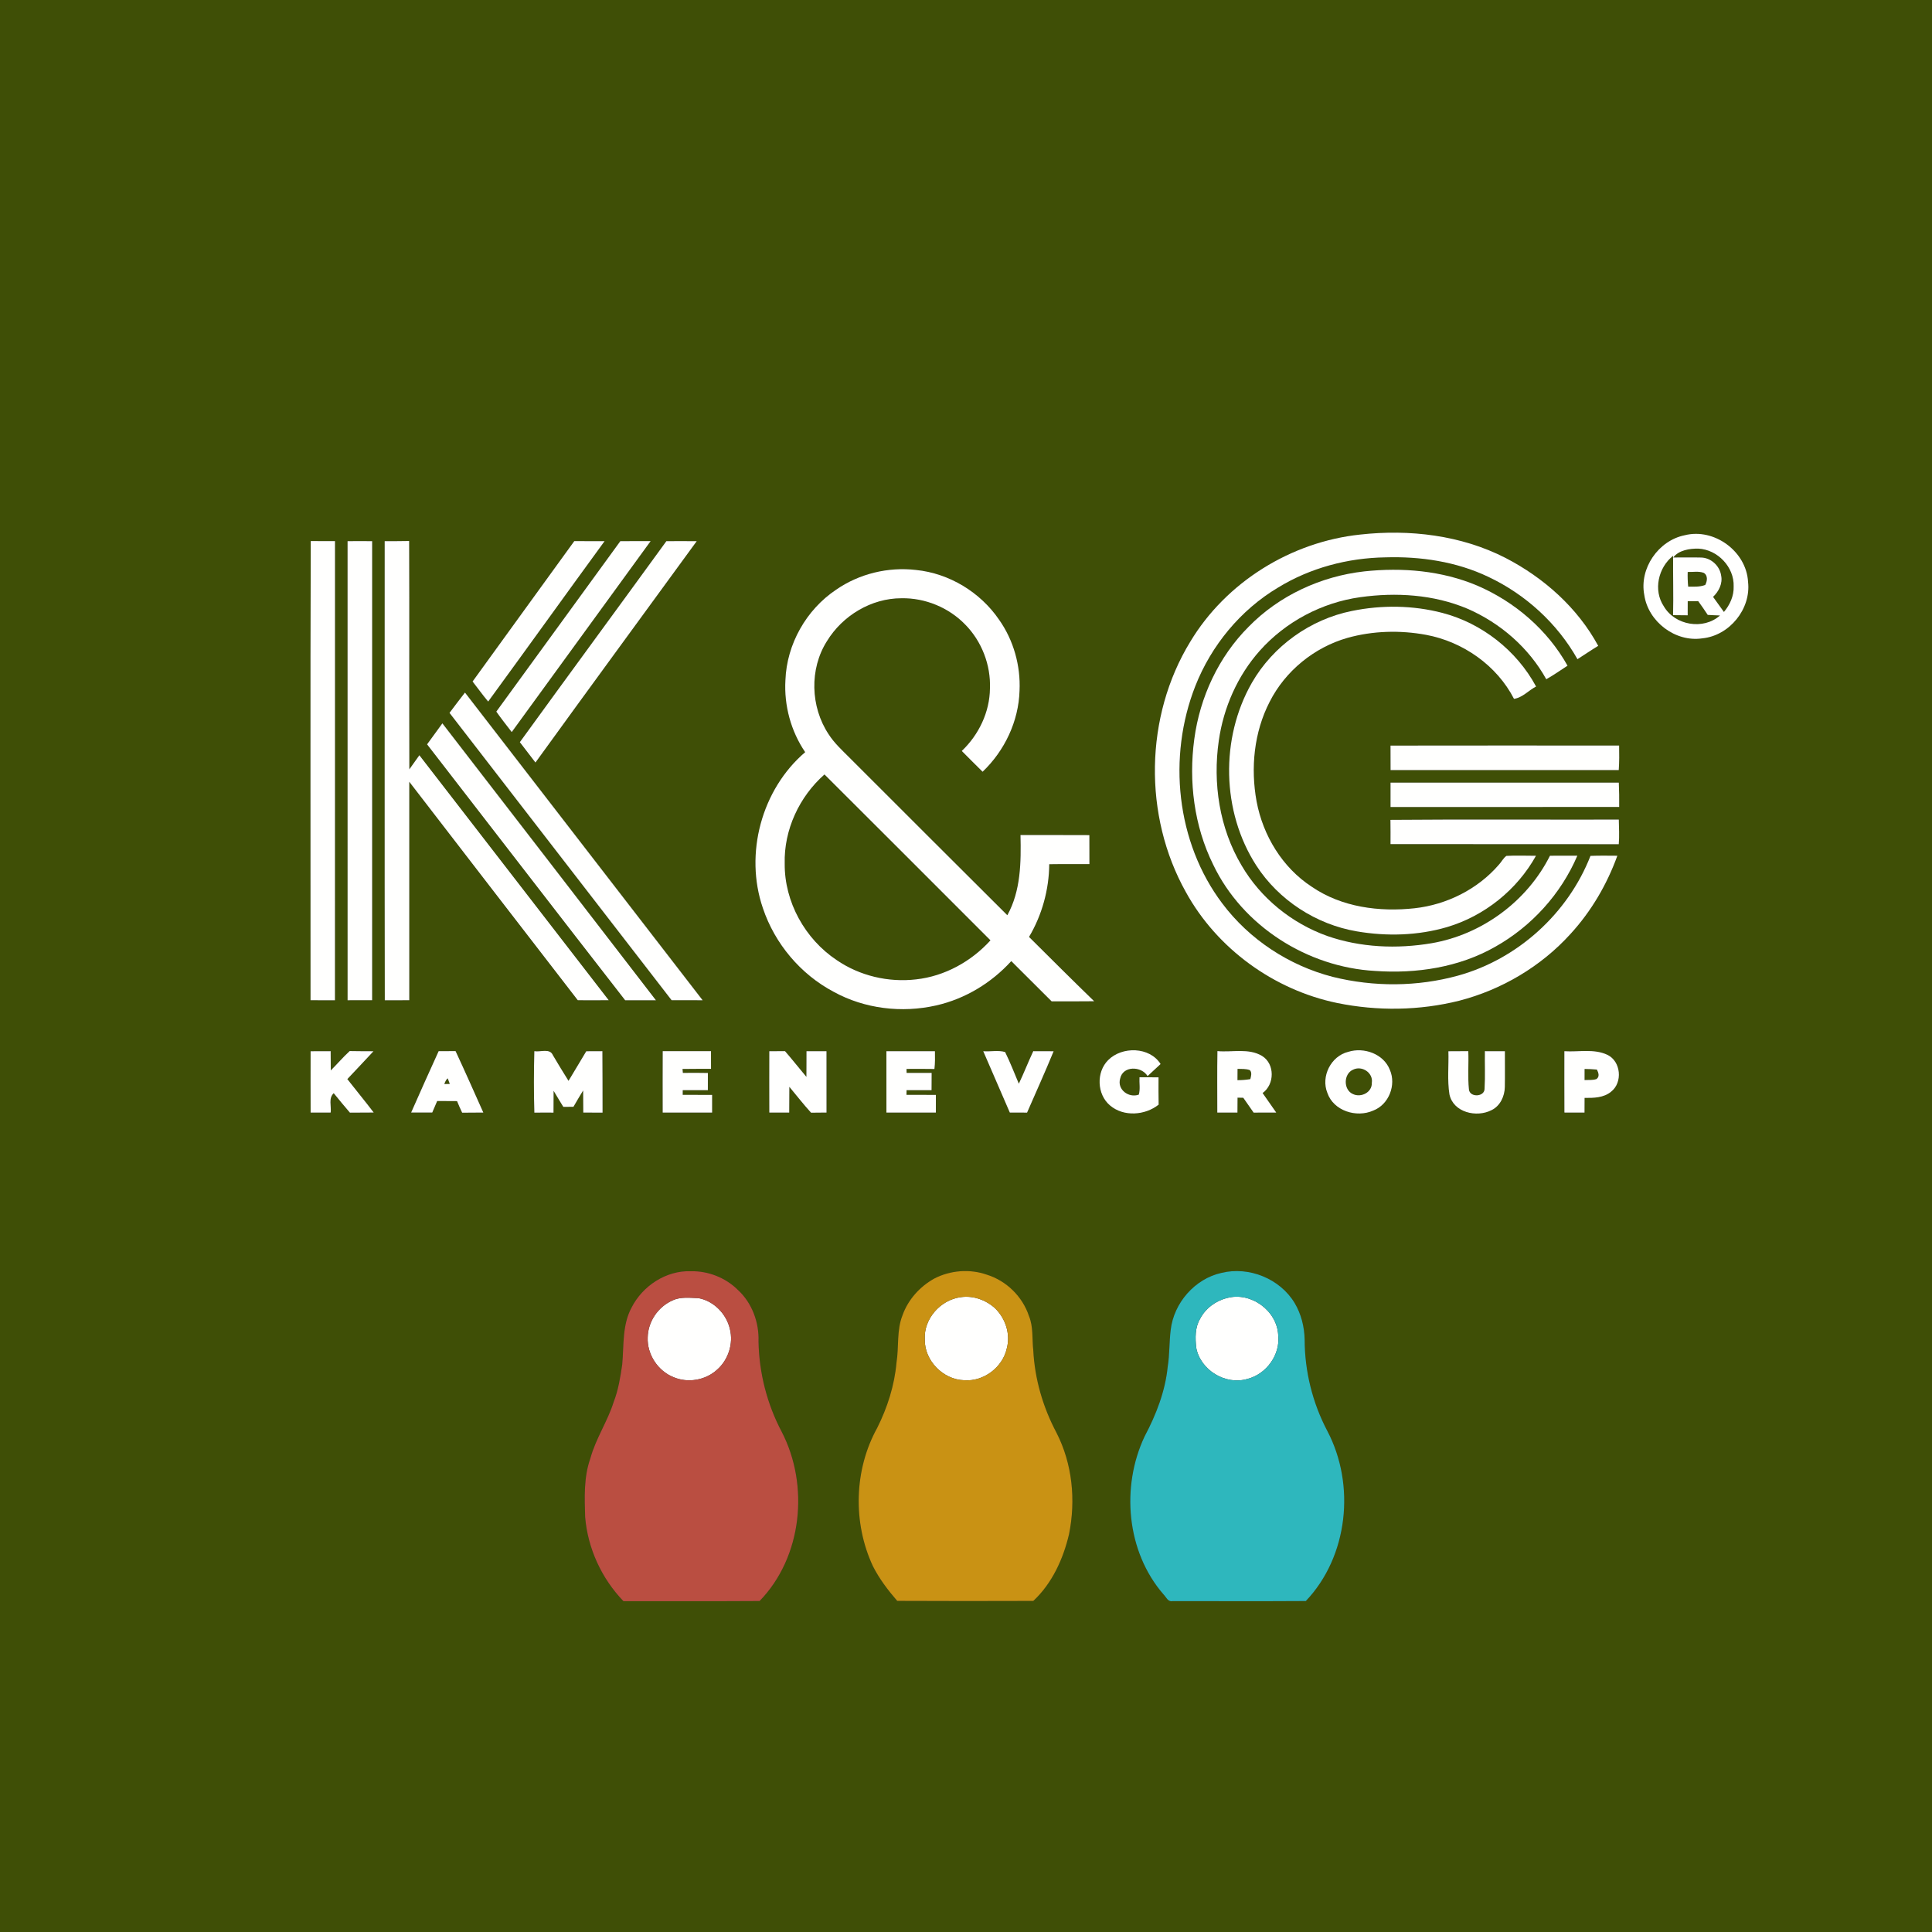 <?xml version="1.0" encoding="UTF-8"?>
<svg xmlns="http://www.w3.org/2000/svg" width="926pt" height="926pt" viewBox="0 0 926 926" version="1.1">
  <rect x="0" y="0" width="926" height="926" fill="#333333" stroke="none"/>
  <g id="#3f4f06ff">
    <path fill="#3f4f06" opacity="1.00" d=" M 0.00 0.00 L 926.00 0.00 L 926.00 926.00 L 0.00 926.00 L 0.00 0.00 M 570.50 307.55 C 548.60 343.36 547.91 391.04 568.40 427.61 C 583.35 454.75 610.60 474.45 640.87 480.73 C 660.14 484.67 680.34 484.42 699.44 479.63 C 719.75 474.37 738.58 463.25 752.69 447.68 C 762.64 436.86 770.20 423.95 775.19 410.15 C 770.89 410.13 766.60 410.04 762.31 410.22 C 751.55 437.81 727.39 459.72 698.83 467.61 C 679.34 472.99 658.40 473.08 638.80 468.21 C 617.87 462.82 598.79 450.30 585.81 432.98 C 563.71 403.66 559.59 362.69 572.92 328.80 C 580.58 309.35 594.57 292.35 612.57 281.62 C 627.96 272.19 645.97 267.42 663.97 267.14 C 680.82 266.62 698.02 269.17 713.33 276.47 C 731.15 284.88 746.39 298.75 756.07 315.95 C 759.39 313.83 762.65 311.60 766.02 309.55 C 756.13 291.30 739.94 276.89 721.61 267.42 C 700.29 256.48 675.57 253.59 651.96 256.21 C 618.86 259.69 587.69 278.94 570.50 307.55 M 807.43 256.55 C 794.81 259.11 785.64 272.45 788.10 285.16 C 789.95 298.01 803.06 307.94 815.96 305.95 C 828.91 304.65 839.32 291.90 837.84 278.93 C 837.08 264.32 821.63 252.93 807.43 256.55 M 148.94 259.32 C 148.69 332.67 148.88 406.03 148.84 479.39 C 152.74 479.44 156.64 479.42 160.54 479.41 C 160.59 406.06 160.53 332.71 160.56 259.35 C 156.69 259.35 152.81 259.38 148.94 259.32 M 166.59 259.38 C 166.60 332.72 166.58 406.06 166.60 479.41 C 170.52 479.43 174.44 479.43 178.36 479.39 C 178.36 406.05 178.33 332.72 178.37 259.38 C 174.44 259.34 170.51 259.34 166.59 259.38 M 184.38 259.37 C 184.40 332.72 184.31 406.08 184.43 479.43 C 188.34 479.41 192.25 479.42 196.16 479.40 C 196.14 444.50 196.14 409.60 196.16 374.69 C 223.04 409.63 249.99 444.51 276.93 479.40 C 281.86 479.43 286.80 479.44 291.74 479.39 C 261.53 440.23 231.21 401.15 201.00 361.99 C 199.37 364.22 197.77 366.47 196.19 368.74 C 196.08 332.26 196.25 295.78 196.10 259.30 C 192.19 259.41 188.29 259.35 184.38 259.37 M 275.25 259.36 C 259.02 281.80 242.72 304.19 226.51 326.64 C 229.02 329.82 231.35 333.15 233.98 336.25 C 252.66 310.68 271.10 284.95 289.77 259.38 C 284.93 259.36 280.09 259.35 275.25 259.36 M 297.31 259.39 C 277.53 286.64 257.68 313.83 237.88 341.07 C 240.22 344.42 242.78 347.62 245.27 350.87 C 267.48 320.37 289.65 289.85 311.85 259.35 C 307.00 259.37 302.15 259.32 297.31 259.39 M 319.39 259.38 C 296.04 291.54 272.48 323.54 249.16 355.72 C 251.67 358.96 254.13 362.23 256.64 365.47 C 282.28 330.02 308.17 294.75 333.93 259.39 C 329.08 259.36 324.24 259.33 319.39 259.38 M 400.73 282.66 C 386.43 292.22 377.06 308.79 376.45 326.01 C 375.75 338.16 379.08 350.44 385.92 360.51 C 364.99 378.39 356.72 409.27 365.65 435.27 C 371.35 452.30 383.72 467.00 399.61 475.39 C 414.44 483.54 432.28 485.64 448.72 481.90 C 462.55 478.77 475.19 471.12 484.70 460.65 C 491.17 467.05 497.58 473.52 504.04 479.93 C 510.83 479.93 517.63 479.98 524.43 479.89 C 513.92 469.72 503.59 459.37 493.21 449.07 C 499.44 438.57 502.79 426.41 502.90 414.21 C 509.32 414.10 515.73 414.20 522.15 414.15 C 522.14 409.52 522.17 404.90 522.13 400.27 C 511.12 400.19 500.12 400.27 489.12 400.23 C 489.42 413.26 489.29 426.95 482.81 438.67 C 457.50 413.49 432.27 388.22 407.01 362.99 C 403.50 359.48 399.80 356.09 397.12 351.87 C 388.45 338.80 387.89 320.63 396.34 307.32 C 403.79 295.07 417.63 286.72 432.07 286.74 C 443.42 286.53 454.74 291.20 462.63 299.35 C 470.54 307.38 474.91 318.72 474.48 329.98 C 474.36 341.31 469.13 352.18 460.98 359.93 C 464.31 363.24 467.59 366.61 470.96 369.89 C 481.52 359.82 488.24 345.68 488.66 331.04 C 489.21 319.04 485.81 306.88 478.88 297.06 C 469.87 283.85 454.96 274.78 439.02 273.18 C 425.67 271.63 411.79 274.98 400.73 282.66 M 653.90 273.86 C 633.14 276.18 613.05 285.44 598.42 300.44 C 584.06 314.81 575.11 334.15 572.42 354.21 C 569.66 374.56 572.31 395.90 581.47 414.41 C 595.53 443.86 626.59 463.54 658.97 465.36 C 678.75 466.78 699.32 463.69 716.70 453.76 C 734.08 443.98 748.16 428.50 756.01 410.14 C 751.64 410.13 747.26 410.11 742.89 410.15 C 731.95 432.00 710.24 447.95 686.17 452.08 C 669.54 454.90 652.08 454.17 636.08 448.59 C 619.09 442.50 604.23 430.46 595.11 414.85 C 584.46 397.00 581.21 375.37 584.17 354.95 C 586.44 339.11 593.17 323.82 603.84 311.85 C 616.19 298.01 633.52 288.81 651.89 286.24 C 669.08 283.82 687.17 284.93 703.31 291.74 C 719.08 298.57 732.78 310.47 741.12 325.56 C 744.64 323.59 747.93 321.26 751.31 319.06 C 741.73 301.91 726.10 288.47 708.13 280.72 C 691.11 273.50 672.15 271.90 653.90 273.86 M 648.00 292.82 C 628.09 296.80 610.13 309.64 600.01 327.26 C 584.81 353.85 585.48 389.03 602.13 414.83 C 612.88 431.46 630.85 443.11 650.36 446.41 C 664.66 448.85 679.61 448.45 693.57 444.35 C 711.50 439.02 727.10 426.52 736.19 410.17 C 731.47 410.18 726.74 409.95 722.03 410.22 C 720.50 411.28 719.68 413.10 718.41 414.44 C 708.26 426.20 693.44 433.61 678.05 435.32 C 661.14 437.18 643.02 434.83 628.73 425.02 C 614.68 415.88 605.37 400.53 602.29 384.19 C 599.35 368.15 601.01 350.97 608.55 336.36 C 616.02 321.60 629.89 310.30 645.78 305.75 C 658.00 302.32 671.03 301.98 683.49 304.27 C 701.14 307.55 717.40 318.89 725.65 334.95 C 729.74 334.40 732.65 330.88 736.24 329.05 C 726.94 311.79 710.26 298.70 691.29 293.75 C 677.20 290.08 662.24 289.91 648.00 292.82 M 215.45 341.68 C 250.94 387.57 286.41 433.49 321.90 479.40 C 326.85 479.44 331.81 479.42 336.76 479.41 C 298.80 430.25 260.84 381.09 222.86 331.95 C 220.32 335.14 217.92 338.43 215.45 341.68 M 204.70 356.76 C 236.36 397.65 267.90 438.62 299.65 479.43 C 304.56 479.40 309.46 479.44 314.37 479.41 C 280.29 435.15 246.18 390.91 212.03 346.70 C 209.58 350.05 207.11 353.39 204.70 356.76 M 666.47 357.36 C 666.48 361.27 666.46 365.18 666.50 369.10 C 702.96 369.12 739.41 369.12 775.86 369.10 C 776.14 365.19 776.12 361.26 776.04 357.34 C 739.52 357.33 702.99 357.29 666.47 357.36 M 666.48 375.12 C 666.48 379.01 666.48 382.90 666.48 386.79 C 703.01 386.77 739.54 386.84 776.07 386.76 C 776.11 382.87 776.07 378.99 775.89 375.11 C 739.42 375.13 702.95 375.11 666.48 375.12 M 666.43 392.96 C 666.51 396.83 666.47 400.70 666.47 404.58 C 702.94 404.63 739.40 404.55 775.87 404.62 C 776.20 400.69 775.96 396.76 775.89 392.83 C 739.40 392.91 702.91 392.66 666.43 392.96 M 694.21 503.86 C 694.42 510.74 693.63 517.72 694.71 524.53 C 696.57 533.23 707.74 535.78 714.88 532.09 C 719.03 530.10 721.18 525.43 721.26 520.99 C 721.37 515.27 721.27 509.56 721.29 503.85 C 718.09 503.82 714.89 503.82 711.70 503.83 C 711.59 509.77 711.90 515.72 711.55 521.66 C 711.72 525.84 704.39 526.17 704.05 522.12 C 703.43 516.04 704.00 509.91 703.75 503.81 C 700.56 503.83 697.39 503.84 694.21 503.86 M 148.87 503.86 C 148.86 513.66 148.84 523.46 148.88 533.25 C 152.08 533.26 155.29 533.25 158.49 533.24 C 158.87 530.17 157.35 526.34 159.95 523.96 C 162.52 527.09 165.05 530.24 167.72 533.29 C 171.52 533.24 175.31 533.26 179.11 533.23 C 175.01 527.80 170.65 522.58 166.47 517.21 C 170.69 512.80 174.82 508.31 179.00 503.86 C 175.20 503.82 171.40 503.87 167.60 503.77 C 164.41 506.70 161.61 510.00 158.54 513.05 C 158.51 509.98 158.49 506.90 158.48 503.83 C 155.27 503.82 152.07 503.83 148.87 503.86 M 210.24 503.83 C 205.79 513.61 201.38 523.40 197.06 533.24 C 200.43 533.26 203.80 533.26 207.17 533.24 C 207.93 531.38 208.72 529.54 209.54 527.71 C 212.71 527.73 215.88 527.73 219.06 527.76 C 219.82 529.62 220.64 531.48 221.51 533.31 C 224.88 533.25 228.27 533.25 231.65 533.24 C 227.26 523.41 222.90 513.56 218.35 503.79 C 215.65 503.83 212.94 503.84 210.24 503.83 M 256.11 503.83 C 255.85 513.64 255.82 523.48 256.12 533.29 C 259.18 533.24 262.23 533.24 265.29 533.27 C 265.29 529.78 265.30 526.29 265.34 522.81 C 266.86 525.40 268.43 527.95 269.99 530.51 C 271.61 530.49 273.23 530.50 274.85 530.49 C 276.35 527.84 277.93 525.24 279.50 522.65 C 279.53 526.18 279.55 529.72 279.57 533.26 C 282.64 533.26 285.72 533.26 288.80 533.27 C 288.81 523.45 288.77 513.64 288.72 503.83 C 286.14 503.82 283.57 503.83 281.00 503.86 C 278.14 508.58 275.36 513.34 272.49 518.05 C 269.92 513.99 267.44 509.88 265.00 505.75 C 263.53 502.27 259.00 504.36 256.11 503.83 M 317.64 503.83 C 317.59 513.64 317.61 523.45 317.63 533.26 C 325.52 533.24 333.41 533.27 341.31 533.25 C 341.33 530.43 341.33 527.60 341.31 524.79 C 336.61 524.77 331.91 524.77 327.22 524.75 C 327.22 524.19 327.23 523.07 327.23 522.51 C 331.24 522.54 335.25 522.52 339.27 522.50 C 339.27 519.75 339.27 517.01 339.28 514.27 C 335.28 514.19 331.29 514.19 327.29 514.24 C 327.25 513.77 327.17 512.82 327.13 512.35 C 331.68 512.27 336.23 512.31 340.79 512.30 C 340.81 509.47 340.80 506.65 340.78 503.83 C 333.06 503.84 325.35 503.84 317.64 503.83 M 368.73 503.85 C 368.69 513.65 368.71 523.44 368.73 533.24 C 371.91 533.26 375.09 533.26 378.27 533.26 C 378.32 529.14 378.28 525.02 378.33 520.91 C 381.79 525.04 385.09 529.32 388.73 533.31 C 391.20 533.25 393.67 533.23 396.14 533.24 C 396.12 523.44 396.15 513.64 396.13 503.84 C 392.93 503.82 389.74 503.83 386.55 503.85 C 386.52 507.95 386.56 512.05 386.51 516.15 C 383.06 512.06 379.76 507.85 376.25 503.81 C 373.74 503.83 371.23 503.84 368.73 503.85 M 424.85 503.85 C 424.83 513.65 424.83 523.45 424.86 533.26 C 432.75 533.25 440.65 533.26 448.55 533.26 C 448.57 530.43 448.58 527.60 448.56 524.78 C 443.86 524.78 439.17 524.78 434.47 524.75 C 434.48 524.19 434.50 523.08 434.51 522.52 C 438.50 522.53 442.50 522.52 446.49 522.51 C 446.50 519.75 446.51 517.00 446.53 514.24 C 442.53 514.22 438.53 514.23 434.53 514.23 L 434.49 512.33 C 438.95 512.33 443.41 512.26 447.87 512.36 C 448.20 509.53 448.17 506.69 448.11 503.85 C 440.36 503.83 432.60 503.82 424.85 503.85 M 471.27 503.85 C 475.49 513.66 479.77 523.44 484.00 533.24 C 486.75 533.25 489.51 533.26 492.27 533.27 C 496.54 523.48 500.95 513.74 505.00 503.86 C 501.74 503.82 498.49 503.83 495.24 503.83 C 492.82 508.98 490.77 514.29 488.32 519.42 C 486.17 514.34 484.19 509.18 481.75 504.24 C 478.51 503.25 474.71 504.12 471.27 503.85 M 531.13 508.11 C 525.34 513.90 525.73 524.56 532.03 529.84 C 538.54 535.38 548.82 534.63 555.33 529.45 C 555.23 525.09 555.27 520.72 555.28 516.36 C 552.23 516.32 549.19 516.31 546.15 516.33 C 546.00 519.08 546.60 522.00 545.82 524.66 C 541.00 526.39 535.35 522.24 536.88 516.98 C 538.15 510.72 547.06 510.90 550.03 515.76 C 552.11 513.84 554.17 511.88 556.27 509.98 C 551.02 501.66 537.80 501.40 531.13 508.11 M 583.45 533.26 C 586.66 533.25 589.88 533.25 593.10 533.26 C 593.10 530.86 593.12 528.48 593.15 526.10 C 593.84 526.12 595.21 526.15 595.90 526.16 C 597.53 528.55 599.18 530.92 600.86 533.27 C 604.47 533.25 608.07 533.25 611.69 533.24 C 609.51 530.12 607.33 527.01 605.16 523.89 C 610.96 519.74 611.11 509.93 604.90 506.11 C 598.47 502.24 590.59 504.44 583.51 503.79 C 583.34 513.61 583.45 523.43 583.45 533.26 M 646.21 504.14 C 637.91 506.17 633.00 515.95 636.21 523.85 C 639.19 532.48 650.20 535.86 658.17 532.30 C 665.66 529.45 669.32 520.05 666.16 512.78 C 663.19 505.13 653.74 501.75 646.21 504.14 M 749.80 503.84 C 749.81 513.64 749.75 523.44 749.82 533.24 C 753.03 533.25 756.24 533.26 759.45 533.25 C 759.45 530.90 759.46 528.56 759.48 526.22 C 763.84 526.27 768.68 526.19 772.20 523.23 C 777.84 518.85 776.94 508.70 770.43 505.58 C 764.01 502.52 756.64 504.30 749.80 503.84 M 302.73 626.68 C 298.18 635.05 299.07 644.84 298.23 653.99 C 297.34 660.05 296.38 666.18 294.15 671.91 C 291.24 681.24 285.58 689.42 283.00 698.87 C 279.76 707.93 280.17 717.65 280.46 727.11 C 281.72 742.17 288.34 756.56 298.82 767.44 C 320.57 767.38 342.31 767.52 364.06 767.37 C 384.53 746.30 387.99 711.98 374.66 686.24 C 367.63 672.95 363.83 658.01 363.55 642.99 C 363.89 633.92 360.47 624.52 353.73 618.32 C 347.82 612.38 339.36 609.09 331.01 609.30 C 319.24 608.89 307.98 616.33 302.73 626.68 M 447.79 612.81 C 440.88 616.65 435.23 622.91 432.57 630.41 C 429.69 637.64 430.90 645.55 429.69 653.08 C 428.73 664.00 425.34 674.61 420.44 684.39 C 409.31 704.48 408.69 729.87 418.37 750.63 C 421.44 756.71 425.59 762.17 430.04 767.30 C 451.77 767.42 473.52 767.38 495.25 767.32 C 504.25 758.95 509.61 747.19 512.38 735.33 C 515.69 719.01 513.99 701.53 506.33 686.63 C 499.88 674.46 495.94 660.93 495.24 647.15 C 494.62 641.68 495.33 635.96 493.17 630.75 C 490.10 621.45 482.36 613.86 473.02 610.96 C 464.84 608.08 455.48 608.82 447.79 612.81 M 585.46 610.09 C 572.69 612.90 562.61 624.49 561.12 637.41 C 560.38 643.27 560.63 649.22 559.68 655.07 C 558.51 666.86 554.12 678.10 548.60 688.49 C 537.21 712.66 539.90 743.78 557.70 764.22 C 558.92 765.43 559.74 767.78 561.87 767.43 C 583.20 767.37 604.54 767.52 625.87 767.37 C 646.19 746.01 649.77 711.70 636.19 685.88 C 629.09 672.43 625.33 657.26 625.31 642.06 C 625.18 635.93 623.65 629.80 620.50 624.51 C 613.46 612.86 598.64 606.86 585.46 610.09 Z"></path>
    <path fill="#3f4f06" opacity="1.00" d=" M 801.99 267.20 C 804.59 263.70 809.83 262.89 814.00 262.95 C 823.21 263.38 831.27 271.79 830.93 281.08 C 831.10 285.61 829.13 289.91 826.27 293.31 C 824.52 290.91 822.79 288.50 821.07 286.08 C 823.79 283.48 825.74 279.72 824.94 275.88 C 824.29 271.14 819.90 267.18 815.09 267.22 C 810.72 267.10 806.35 267.24 801.99 267.20 Z"></path>
    <path fill="#3f4f06" opacity="1.00" d=" M 797.47 290.62 C 792.30 282.88 794.78 272.00 801.92 266.38 C 801.83 275.87 802.12 285.36 801.90 294.84 C 804.23 294.88 806.56 294.90 808.90 294.91 C 808.90 292.66 808.91 290.41 808.92 288.16 C 810.58 288.14 812.26 288.14 813.95 288.13 C 815.50 290.29 817.05 292.47 818.51 294.72 C 820.46 294.86 822.42 294.91 824.39 294.99 C 816.44 302.09 802.80 299.76 797.47 290.62 Z"></path>
    <path fill="#3f4f06" opacity="1.00" d=" M 808.91 274.14 C 811.44 274.23 814.14 273.66 816.58 274.56 C 818.68 275.78 818.31 278.53 817.30 280.37 C 814.68 281.37 811.87 281.20 809.14 281.17 C 808.91 278.83 808.83 276.49 808.91 274.14 Z"></path>
    <path fill="#3f4f06" opacity="1.00" d=" M 376.11 413.96 C 375.67 397.79 383.09 381.83 395.17 371.19 C 421.71 397.67 448.25 424.16 474.73 450.70 C 465.53 460.85 452.77 467.90 439.09 469.41 C 425.82 470.96 412.02 467.72 400.99 460.15 C 385.84 450.06 375.95 432.25 376.11 413.96 Z"></path>
    <path fill="#3f4f06" opacity="1.00" d=" M 593.15 512.30 C 595.11 512.41 597.19 512.18 599.07 512.92 C 600.18 514.15 599.61 515.80 599.28 517.22 C 597.23 517.57 595.17 517.72 593.11 517.72 C 593.11 515.91 593.13 514.10 593.15 512.30 Z"></path>
    <path fill="#3f4f06" opacity="1.00" d=" M 648.53 512.69 C 652.74 510.59 658.24 514.14 657.51 518.96 C 657.71 523.56 652.33 526.25 648.45 524.37 C 643.81 522.37 643.90 514.66 648.53 512.69 Z"></path>
    <path fill="#3f4f06" opacity="1.00" d=" M 759.48 512.35 C 761.44 512.37 763.41 512.46 765.38 512.64 C 766.14 514.09 766.84 516.07 765.15 517.20 C 763.32 517.81 761.35 517.56 759.47 517.67 C 759.46 515.89 759.47 514.12 759.48 512.35 Z"></path>
    <path fill="#3f4f06" opacity="1.00" d=" M 212.95 519.58 C 213.35 518.57 213.74 517.54 214.58 516.82 C 214.92 517.72 215.26 518.62 215.59 519.53 C 214.93 519.54 213.61 519.57 212.95 519.58 Z"></path>
  </g>
  <g id="#fffffeff">
    <path fill="#fffffe" opacity="1.00" d=" M 570.50 307.55 C 587.69 278.94 618.86 259.69 651.96 256.21 C 675.57 253.59 700.29 256.48 721.61 267.42 C 739.94 276.89 756.13 291.30 766.02 309.55 C 762.65 311.60 759.39 313.83 756.07 315.95 C 746.39 298.75 731.15 284.88 713.33 276.47 C 698.02 269.17 680.82 266.62 663.97 267.14 C 645.97 267.42 627.96 272.19 612.57 281.62 C 594.57 292.35 580.58 309.35 572.92 328.80 C 559.59 362.69 563.71 403.66 585.81 432.98 C 598.79 450.30 617.87 462.82 638.80 468.21 C 658.40 473.08 679.34 472.99 698.83 467.61 C 727.39 459.72 751.55 437.81 762.31 410.22 C 766.60 410.04 770.89 410.13 775.19 410.15 C 770.20 423.95 762.64 436.86 752.69 447.68 C 738.58 463.25 719.75 474.37 699.44 479.63 C 680.34 484.42 660.14 484.67 640.87 480.73 C 610.60 474.45 583.35 454.75 568.40 427.61 C 547.91 391.04 548.60 343.36 570.50 307.55 Z"></path>
    <path fill="#fffffe" opacity="1.00" d=" M 807.43 256.55 C 821.63 252.93 837.08 264.32 837.84 278.93 C 839.32 291.90 828.91 304.65 815.96 305.95 C 803.06 307.94 789.95 298.01 788.10 285.16 C 785.64 272.45 794.81 259.11 807.43 256.55 M 801.99 267.20 C 806.35 267.24 810.72 267.10 815.09 267.22 C 819.90 267.18 824.29 271.14 824.94 275.88 C 825.74 279.72 823.79 283.48 821.07 286.08 C 822.79 288.50 824.52 290.91 826.27 293.31 C 829.13 289.91 831.10 285.61 830.93 281.08 C 831.27 271.79 823.21 263.38 814.00 262.95 C 809.83 262.89 804.59 263.70 801.99 267.20 M 797.47 290.62 C 802.80 299.76 816.44 302.09 824.39 294.99 C 822.42 294.91 820.46 294.86 818.51 294.72 C 817.05 292.47 815.50 290.29 813.95 288.13 C 812.26 288.14 810.58 288.14 808.92 288.16 C 808.91 290.41 808.90 292.66 808.90 294.91 C 806.56 294.90 804.23 294.88 801.90 294.84 C 802.12 285.36 801.83 275.87 801.92 266.38 C 794.78 272.00 792.30 282.88 797.47 290.62 M 808.91 274.14 C 808.83 276.49 808.91 278.83 809.14 281.17 C 811.87 281.20 814.68 281.37 817.30 280.37 C 818.31 278.53 818.68 275.78 816.58 274.56 C 814.14 273.66 811.44 274.23 808.91 274.14 Z"></path>
    <path fill="#fffffe" opacity="1.00" d=" M 148.94 259.32 C 152.81 259.38 156.69 259.35 160.56 259.35 C 160.53 332.71 160.59 406.06 160.54 479.41 C 156.64 479.42 152.74 479.44 148.84 479.39 C 148.88 406.03 148.69 332.67 148.94 259.32 Z"></path>
    <path fill="#fffffe" opacity="1.00" d=" M 166.59 259.38 C 170.51 259.34 174.44 259.34 178.37 259.38 C 178.33 332.72 178.36 406.05 178.36 479.39 C 174.44 479.43 170.52 479.43 166.60 479.41 C 166.58 406.06 166.60 332.72 166.59 259.38 Z"></path>
    <path fill="#fffffe" opacity="1.00" d=" M 184.38 259.37 C 188.29 259.35 192.19 259.41 196.10 259.30 C 196.25 295.78 196.08 332.26 196.19 368.74 C 197.77 366.47 199.37 364.22 201.00 361.99 C 231.21 401.15 261.53 440.23 291.74 479.39 C 286.80 479.44 281.86 479.43 276.93 479.40 C 249.99 444.51 223.04 409.63 196.16 374.69 C 196.14 409.60 196.14 444.50 196.16 479.40 C 192.25 479.42 188.34 479.41 184.43 479.43 C 184.31 406.08 184.40 332.72 184.38 259.37 Z"></path>
    <path fill="#fffffe" opacity="1.00" d=" M 275.25 259.36 C 280.09 259.35 284.93 259.36 289.77 259.38 C 271.10 284.95 252.66 310.68 233.98 336.25 C 231.35 333.15 229.02 329.82 226.51 326.64 C 242.72 304.19 259.02 281.80 275.25 259.36 Z"></path>
    <path fill="#fffffe" opacity="1.00" d=" M 297.31 259.39 C 302.15 259.32 307.00 259.37 311.85 259.35 C 289.65 289.85 267.48 320.37 245.27 350.87 C 242.78 347.62 240.22 344.42 237.88 341.07 C 257.68 313.83 277.53 286.64 297.31 259.39 Z"></path>
    <path fill="#fffffe" opacity="1.00" d=" M 319.39 259.38 C 324.24 259.33 329.08 259.36 333.93 259.39 C 308.17 294.75 282.28 330.02 256.64 365.47 C 254.13 362.23 251.67 358.96 249.16 355.72 C 272.48 323.54 296.04 291.54 319.39 259.38 Z"></path>
    <path fill="#fffffe" opacity="1.00" d=" M 400.73 282.66 C 411.79 274.98 425.67 271.63 439.02 273.18 C 454.96 274.78 469.87 283.85 478.88 297.06 C 485.81 306.88 489.21 319.04 488.66 331.04 C 488.24 345.68 481.52 359.82 470.96 369.89 C 467.59 366.61 464.31 363.24 460.98 359.93 C 469.13 352.18 474.36 341.31 474.48 329.98 C 474.91 318.72 470.54 307.38 462.63 299.35 C 454.74 291.20 443.42 286.53 432.07 286.74 C 417.63 286.72 403.79 295.07 396.34 307.32 C 387.89 320.63 388.45 338.80 397.12 351.87 C 399.80 356.09 403.50 359.48 407.01 362.99 C 432.27 388.22 457.50 413.49 482.81 438.67 C 489.29 426.95 489.42 413.26 489.12 400.23 C 500.12 400.27 511.12 400.19 522.13 400.27 C 522.17 404.90 522.14 409.52 522.15 414.15 C 515.73 414.20 509.32 414.10 502.90 414.21 C 502.79 426.41 499.44 438.57 493.21 449.07 C 503.59 459.37 513.92 469.72 524.43 479.89 C 517.63 479.98 510.83 479.93 504.04 479.93 C 497.58 473.52 491.17 467.05 484.70 460.65 C 475.19 471.12 462.55 478.77 448.72 481.90 C 432.28 485.64 414.44 483.54 399.61 475.39 C 383.72 467.00 371.35 452.30 365.65 435.27 C 356.72 409.27 364.99 378.39 385.92 360.51 C 379.08 350.44 375.75 338.16 376.45 326.01 C 377.06 308.79 386.43 292.22 400.73 282.66 M 376.11 413.96 C 375.95 432.25 385.84 450.06 400.99 460.15 C 412.02 467.72 425.82 470.96 439.09 469.41 C 452.77 467.90 465.53 460.85 474.73 450.70 C 448.25 424.16 421.71 397.67 395.17 371.19 C 383.09 381.83 375.67 397.79 376.11 413.96 Z"></path>
    <path fill="#fffffe" opacity="1.00" d=" M 653.90 273.86 C 672.15 271.90 691.11 273.50 708.13 280.72 C 726.10 288.47 741.73 301.91 751.31 319.06 C 747.93 321.26 744.64 323.59 741.12 325.56 C 732.78 310.47 719.08 298.57 703.31 291.74 C 687.17 284.93 669.08 283.82 651.89 286.24 C 633.52 288.81 616.19 298.01 603.84 311.85 C 593.17 323.82 586.44 339.11 584.17 354.95 C 581.21 375.37 584.46 397.00 595.11 414.85 C 604.23 430.46 619.09 442.50 636.08 448.59 C 652.08 454.17 669.54 454.90 686.17 452.08 C 710.24 447.95 731.95 432.00 742.89 410.15 C 747.26 410.11 751.64 410.13 756.01 410.14 C 748.16 428.50 734.08 443.98 716.70 453.76 C 699.32 463.69 678.75 466.78 658.97 465.36 C 626.59 463.54 595.53 443.86 581.47 414.41 C 572.31 395.90 569.66 374.56 572.42 354.21 C 575.11 334.15 584.06 314.81 598.42 300.44 C 613.05 285.44 633.14 276.18 653.90 273.86 Z"></path>
    <path fill="#fffffe" opacity="1.00" d=" M 648.00 292.82 C 662.24 289.91 677.20 290.08 691.29 293.75 C 710.26 298.70 726.94 311.79 736.24 329.05 C 732.65 330.88 729.74 334.40 725.65 334.95 C 717.40 318.89 701.14 307.55 683.49 304.27 C 671.03 301.98 658.00 302.32 645.78 305.75 C 629.89 310.30 616.02 321.60 608.55 336.36 C 601.01 350.97 599.35 368.15 602.29 384.19 C 605.37 400.53 614.68 415.88 628.73 425.02 C 643.02 434.83 661.14 437.18 678.05 435.32 C 693.44 433.61 708.26 426.20 718.41 414.44 C 719.68 413.10 720.50 411.28 722.03 410.22 C 726.74 409.95 731.47 410.18 736.19 410.17 C 727.10 426.52 711.50 439.02 693.57 444.35 C 679.61 448.45 664.66 448.85 650.36 446.41 C 630.85 443.11 612.88 431.46 602.13 414.83 C 585.48 389.03 584.81 353.85 600.01 327.26 C 610.13 309.64 628.09 296.80 648.00 292.82 Z"></path>
    <path fill="#fffffe" opacity="1.00" d=" M 215.45 341.68 C 217.92 338.43 220.32 335.14 222.86 331.95 C 260.84 381.09 298.80 430.25 336.76 479.41 C 331.81 479.42 326.85 479.44 321.90 479.40 C 286.41 433.49 250.94 387.57 215.45 341.68 Z"></path>
    <path fill="#fffffe" opacity="1.00" d=" M 204.70 356.76 C 207.11 353.39 209.58 350.05 212.03 346.70 C 246.18 390.91 280.29 435.15 314.37 479.41 C 309.46 479.44 304.56 479.40 299.65 479.43 C 267.90 438.62 236.36 397.65 204.70 356.76 Z"></path>
    <path fill="#fffffe" opacity="1.00" d=" M 666.47 357.36 C 702.99 357.29 739.52 357.33 776.04 357.34 C 776.12 361.26 776.14 365.19 775.86 369.10 C 739.41 369.12 702.96 369.12 666.50 369.10 C 666.46 365.18 666.48 361.27 666.47 357.36 Z"></path>
    <path fill="#fffffe" opacity="1.00" d=" M 666.48 375.12 C 702.95 375.11 739.42 375.13 775.89 375.11 C 776.07 378.99 776.11 382.87 776.07 386.76 C 739.54 386.84 703.01 386.77 666.48 386.79 C 666.48 382.90 666.48 379.01 666.48 375.12 Z"></path>
    <path fill="#fffffe" opacity="1.00" d=" M 666.43 392.96 C 702.91 392.66 739.40 392.91 775.89 392.83 C 775.96 396.76 776.20 400.69 775.87 404.62 C 739.40 404.55 702.94 404.63 666.47 404.58 C 666.47 400.70 666.51 396.83 666.43 392.96 Z"></path>
    <path fill="#fffffe" opacity="1.00" d=" M 694.21 503.86 C 697.39 503.84 700.56 503.83 703.75 503.81 C 704.00 509.91 703.43 516.04 704.05 522.12 C 704.39 526.17 711.72 525.84 711.55 521.66 C 711.90 515.72 711.59 509.77 711.70 503.83 C 714.89 503.82 718.09 503.82 721.29 503.85 C 721.27 509.56 721.37 515.27 721.26 520.99 C 721.18 525.43 719.03 530.10 714.88 532.09 C 707.74 535.78 696.57 533.23 694.71 524.53 C 693.63 517.72 694.42 510.74 694.21 503.86 Z"></path>
    <path fill="#fffffe" opacity="1.00" d=" M 148.87 503.86 C 152.07 503.83 155.27 503.82 158.48 503.83 C 158.49 506.90 158.51 509.98 158.54 513.05 C 161.61 510.00 164.41 506.70 167.60 503.77 C 171.40 503.87 175.20 503.82 179.00 503.86 C 174.82 508.31 170.69 512.80 166.47 517.21 C 170.65 522.58 175.01 527.80 179.11 533.23 C 175.31 533.26 171.52 533.24 167.72 533.29 C 165.05 530.24 162.52 527.09 159.95 523.96 C 157.35 526.34 158.87 530.17 158.49 533.24 C 155.29 533.25 152.08 533.26 148.88 533.25 C 148.84 523.46 148.86 513.66 148.87 503.86 Z"></path>
    <path fill="#fffffe" opacity="1.00" d=" M 210.24 503.83 C 212.94 503.84 215.65 503.83 218.35 503.79 C 222.90 513.56 227.26 523.41 231.65 533.24 C 228.27 533.25 224.88 533.25 221.51 533.31 C 220.64 531.48 219.82 529.62 219.06 527.76 C 215.88 527.73 212.71 527.73 209.54 527.71 C 208.72 529.54 207.93 531.38 207.17 533.24 C 203.80 533.26 200.43 533.26 197.06 533.24 C 201.38 523.40 205.79 513.61 210.24 503.83 M 212.95 519.58 C 213.61 519.57 214.93 519.54 215.59 519.53 C 215.26 518.62 214.92 517.72 214.58 516.82 C 213.74 517.54 213.35 518.57 212.95 519.58 Z"></path>
    <path fill="#fffffe" opacity="1.00" d=" M 256.11 503.83 C 259.00 504.36 263.53 502.27 265.00 505.75 C 267.44 509.88 269.92 513.99 272.49 518.05 C 275.36 513.34 278.14 508.58 281.00 503.86 C 283.57 503.83 286.14 503.82 288.72 503.83 C 288.77 513.64 288.81 523.45 288.80 533.27 C 285.72 533.26 282.64 533.26 279.57 533.26 C 279.55 529.72 279.53 526.18 279.50 522.65 C 277.93 525.24 276.35 527.84 274.85 530.49 C 273.23 530.50 271.61 530.49 269.99 530.51 C 268.43 527.95 266.86 525.40 265.34 522.81 C 265.30 526.29 265.29 529.78 265.29 533.27 C 262.23 533.24 259.18 533.24 256.12 533.29 C 255.82 523.48 255.85 513.64 256.11 503.83 Z"></path>
    <path fill="#fffffe" opacity="1.00" d=" M 317.64 503.83 C 325.35 503.84 333.06 503.84 340.78 503.83 C 340.80 506.65 340.81 509.47 340.79 512.30 C 336.23 512.31 331.68 512.27 327.13 512.35 C 327.17 512.82 327.25 513.77 327.29 514.24 C 331.29 514.19 335.28 514.19 339.28 514.27 C 339.27 517.01 339.27 519.75 339.27 522.50 C 335.25 522.52 331.24 522.54 327.23 522.51 C 327.23 523.07 327.22 524.19 327.22 524.75 C 331.91 524.77 336.61 524.77 341.31 524.79 C 341.33 527.60 341.33 530.43 341.31 533.25 C 333.41 533.27 325.52 533.24 317.63 533.26 C 317.61 523.45 317.59 513.64 317.64 503.83 Z"></path>
    <path fill="#fffffe" opacity="1.00" d=" M 368.73 503.85 C 371.23 503.84 373.74 503.83 376.25 503.81 C 379.76 507.85 383.06 512.06 386.51 516.15 C 386.56 512.05 386.52 507.95 386.55 503.85 C 389.74 503.83 392.93 503.82 396.13 503.84 C 396.15 513.64 396.12 523.44 396.14 533.24 C 393.67 533.23 391.20 533.25 388.73 533.31 C 385.09 529.32 381.79 525.04 378.33 520.91 C 378.28 525.02 378.32 529.14 378.27 533.26 C 375.09 533.26 371.91 533.26 368.73 533.24 C 368.71 523.44 368.69 513.65 368.73 503.85 Z"></path>
    <path fill="#fffffe" opacity="1.00" d=" M 424.85 503.85 C 432.60 503.82 440.36 503.83 448.11 503.85 C 448.17 506.69 448.20 509.53 447.87 512.36 C 443.41 512.26 438.95 512.33 434.49 512.33 L 434.53 514.23 C 438.53 514.23 442.53 514.22 446.53 514.24 C 446.51 517.00 446.50 519.75 446.49 522.51 C 442.50 522.52 438.50 522.53 434.51 522.52 C 434.50 523.08 434.48 524.19 434.47 524.75 C 439.17 524.78 443.86 524.78 448.56 524.78 C 448.58 527.60 448.57 530.43 448.55 533.26 C 440.65 533.26 432.75 533.25 424.86 533.26 C 424.83 523.45 424.83 513.65 424.85 503.85 Z"></path>
    <path fill="#fffffe" opacity="1.00" d=" M 471.27 503.85 C 474.71 504.12 478.51 503.25 481.75 504.24 C 484.19 509.18 486.17 514.34 488.32 519.42 C 490.77 514.29 492.82 508.98 495.24 503.83 C 498.49 503.83 501.74 503.82 505.00 503.86 C 500.95 513.74 496.54 523.48 492.27 533.27 C 489.51 533.26 486.75 533.25 484.00 533.24 C 479.77 523.44 475.49 513.66 471.27 503.85 Z"></path>
    <path fill="#fffffe" opacity="1.00" d=" M 531.13 508.11 C 537.80 501.40 551.02 501.66 556.27 509.98 C 554.17 511.88 552.11 513.84 550.03 515.76 C 547.06 510.90 538.15 510.72 536.88 516.98 C 535.35 522.24 541.00 526.39 545.82 524.66 C 546.60 522.00 546.00 519.08 546.15 516.33 C 549.19 516.31 552.23 516.32 555.28 516.36 C 555.27 520.72 555.23 525.09 555.33 529.45 C 548.82 534.63 538.54 535.38 532.03 529.84 C 525.73 524.56 525.34 513.90 531.13 508.11 Z"></path>
    <path fill="#fffffe" opacity="1.00" d=" M 583.45 533.26 C 583.45 523.43 583.34 513.61 583.51 503.79 C 590.59 504.44 598.47 502.24 604.90 506.11 C 611.11 509.93 610.96 519.74 605.16 523.89 C 607.33 527.01 609.51 530.12 611.69 533.24 C 608.07 533.25 604.47 533.25 600.86 533.27 C 599.18 530.92 597.53 528.55 595.90 526.16 C 595.21 526.15 593.84 526.12 593.15 526.10 C 593.12 528.48 593.10 530.86 593.10 533.26 C 589.88 533.25 586.66 533.25 583.45 533.26 M 593.15 512.30 C 593.13 514.10 593.11 515.91 593.11 517.72 C 595.17 517.72 597.23 517.57 599.28 517.22 C 599.61 515.80 600.18 514.15 599.07 512.92 C 597.19 512.18 595.11 512.41 593.15 512.30 Z"></path>
    <path fill="#fffffe" opacity="1.00" d=" M 646.21 504.14 C 653.74 501.75 663.19 505.13 666.16 512.78 C 669.32 520.05 665.66 529.45 658.17 532.30 C 650.20 535.86 639.19 532.48 636.21 523.85 C 633.00 515.95 637.91 506.17 646.21 504.14 M 648.53 512.69 C 643.90 514.66 643.81 522.37 648.45 524.37 C 652.33 526.25 657.71 523.56 657.51 518.96 C 658.24 514.14 652.74 510.59 648.53 512.69 Z"></path>
    <path fill="#fffffe" opacity="1.00" d=" M 749.80 503.84 C 756.64 504.30 764.01 502.52 770.43 505.58 C 776.94 508.70 777.84 518.85 772.20 523.23 C 768.68 526.19 763.84 526.27 759.48 526.22 C 759.46 528.56 759.45 530.90 759.45 533.25 C 756.24 533.26 753.03 533.25 749.82 533.24 C 749.75 523.44 749.81 513.64 749.80 503.84 M 759.48 512.35 C 759.47 514.12 759.46 515.89 759.47 517.67 C 761.35 517.56 763.32 517.81 765.15 517.20 C 766.84 516.07 766.14 514.09 765.38 512.64 C 763.41 512.46 761.44 512.37 759.48 512.35 Z"></path>
    <path fill="#fffffe" opacity="1.00" d=" M 460.44 621.74 C 466.39 620.83 472.58 623.05 476.97 627.09 C 481.92 631.92 484.39 639.41 482.58 646.18 C 480.61 655.34 471.46 662.29 462.08 661.54 C 451.97 661.24 443.05 652.09 443.24 641.94 C 442.71 632.09 450.78 623.01 460.44 621.74 Z"></path>
    <path fill="#fffffe" opacity="1.00" d=" M 588.23 622.11 C 599.57 619.06 612.13 628.23 612.64 639.95 C 613.70 649.32 606.98 658.62 597.90 660.90 C 587.41 664.05 575.34 656.69 573.34 645.94 C 572.87 641.33 572.71 636.32 575.16 632.20 C 577.73 627.10 582.72 623.44 588.23 622.11 Z"></path>
    <path fill="#fffffe" opacity="1.00" d=" M 322.29 623.31 C 326.20 621.43 330.68 622.06 334.86 622.20 C 342.17 623.58 348.17 629.77 349.83 636.95 C 351.62 643.98 349.07 651.84 343.60 656.57 C 338.10 661.56 329.71 662.98 322.87 660.10 C 315.32 657.10 310.09 649.15 310.44 641.02 C 310.55 633.47 315.41 626.35 322.29 623.31 Z"></path>
  </g>
  <g id="#ba4e41ff">
    <path fill="#ba4e41" opacity="1.00" d=" M 302.73 626.68 C 307.98 616.33 319.24 608.89 331.01 609.30 C 339.36 609.09 347.82 612.38 353.73 618.32 C 360.47 624.52 363.89 633.92 363.55 642.99 C 363.83 658.01 367.63 672.95 374.66 686.24 C 387.99 711.98 384.53 746.30 364.06 767.37 C 342.31 767.52 320.57 767.38 298.82 767.44 C 288.34 756.56 281.72 742.17 280.46 727.11 C 280.17 717.65 279.76 707.93 283.00 698.87 C 285.58 689.42 291.24 681.24 294.15 671.91 C 296.38 666.18 297.34 660.05 298.23 653.99 C 299.07 644.84 298.18 635.05 302.73 626.68 M 322.29 623.31 C 315.41 626.35 310.55 633.47 310.44 641.02 C 310.09 649.15 315.32 657.10 322.87 660.10 C 329.71 662.98 338.10 661.56 343.60 656.57 C 349.07 651.84 351.62 643.98 349.83 636.95 C 348.17 629.77 342.17 623.58 334.86 622.20 C 330.68 622.06 326.20 621.43 322.29 623.31 Z"></path>
  </g>
  <g id="#c99214ff">
    <path fill="#c99214" opacity="1.00" d=" M 447.79 612.81 C 455.48 608.82 464.84 608.08 473.02 610.96 C 482.36 613.86 490.10 621.45 493.17 630.75 C 495.33 635.96 494.62 641.68 495.24 647.15 C 495.94 660.93 499.88 674.46 506.33 686.63 C 513.99 701.53 515.69 719.01 512.38 735.33 C 509.61 747.19 504.25 758.95 495.25 767.32 C 473.52 767.38 451.77 767.42 430.04 767.30 C 425.59 762.17 421.44 756.71 418.37 750.63 C 408.69 729.87 409.31 704.48 420.44 684.39 C 425.34 674.61 428.73 664.00 429.69 653.08 C 430.90 645.55 429.69 637.64 432.57 630.41 C 435.23 622.91 440.88 616.65 447.79 612.81 M 460.44 621.74 C 450.78 623.01 442.71 632.09 443.24 641.94 C 443.05 652.09 451.97 661.24 462.08 661.54 C 471.46 662.29 480.61 655.34 482.58 646.18 C 484.39 639.41 481.92 631.92 476.97 627.09 C 472.58 623.05 466.39 620.83 460.44 621.74 Z"></path>
  </g>
  <g id="#2eb7bdff">
    <path fill="#2eb7bd" opacity="1.00" d=" M 585.46 610.09 C 598.64 606.86 613.46 612.86 620.50 624.51 C 623.65 629.80 625.18 635.93 625.31 642.06 C 625.33 657.26 629.09 672.43 636.19 685.88 C 649.77 711.70 646.19 746.01 625.87 767.37 C 604.54 767.52 583.20 767.37 561.87 767.43 C 559.74 767.78 558.92 765.43 557.70 764.22 C 539.90 743.78 537.21 712.66 548.60 688.49 C 554.12 678.10 558.51 666.86 559.68 655.07 C 560.63 649.22 560.38 643.27 561.12 637.41 C 562.61 624.49 572.69 612.90 585.46 610.09 M 588.23 622.11 C 582.72 623.44 577.73 627.10 575.16 632.20 C 572.71 636.32 572.87 641.33 573.34 645.94 C 575.34 656.69 587.41 664.05 597.90 660.90 C 606.98 658.62 613.70 649.32 612.64 639.95 C 612.13 628.23 599.57 619.06 588.23 622.11 Z"></path>
  </g>
</svg>
